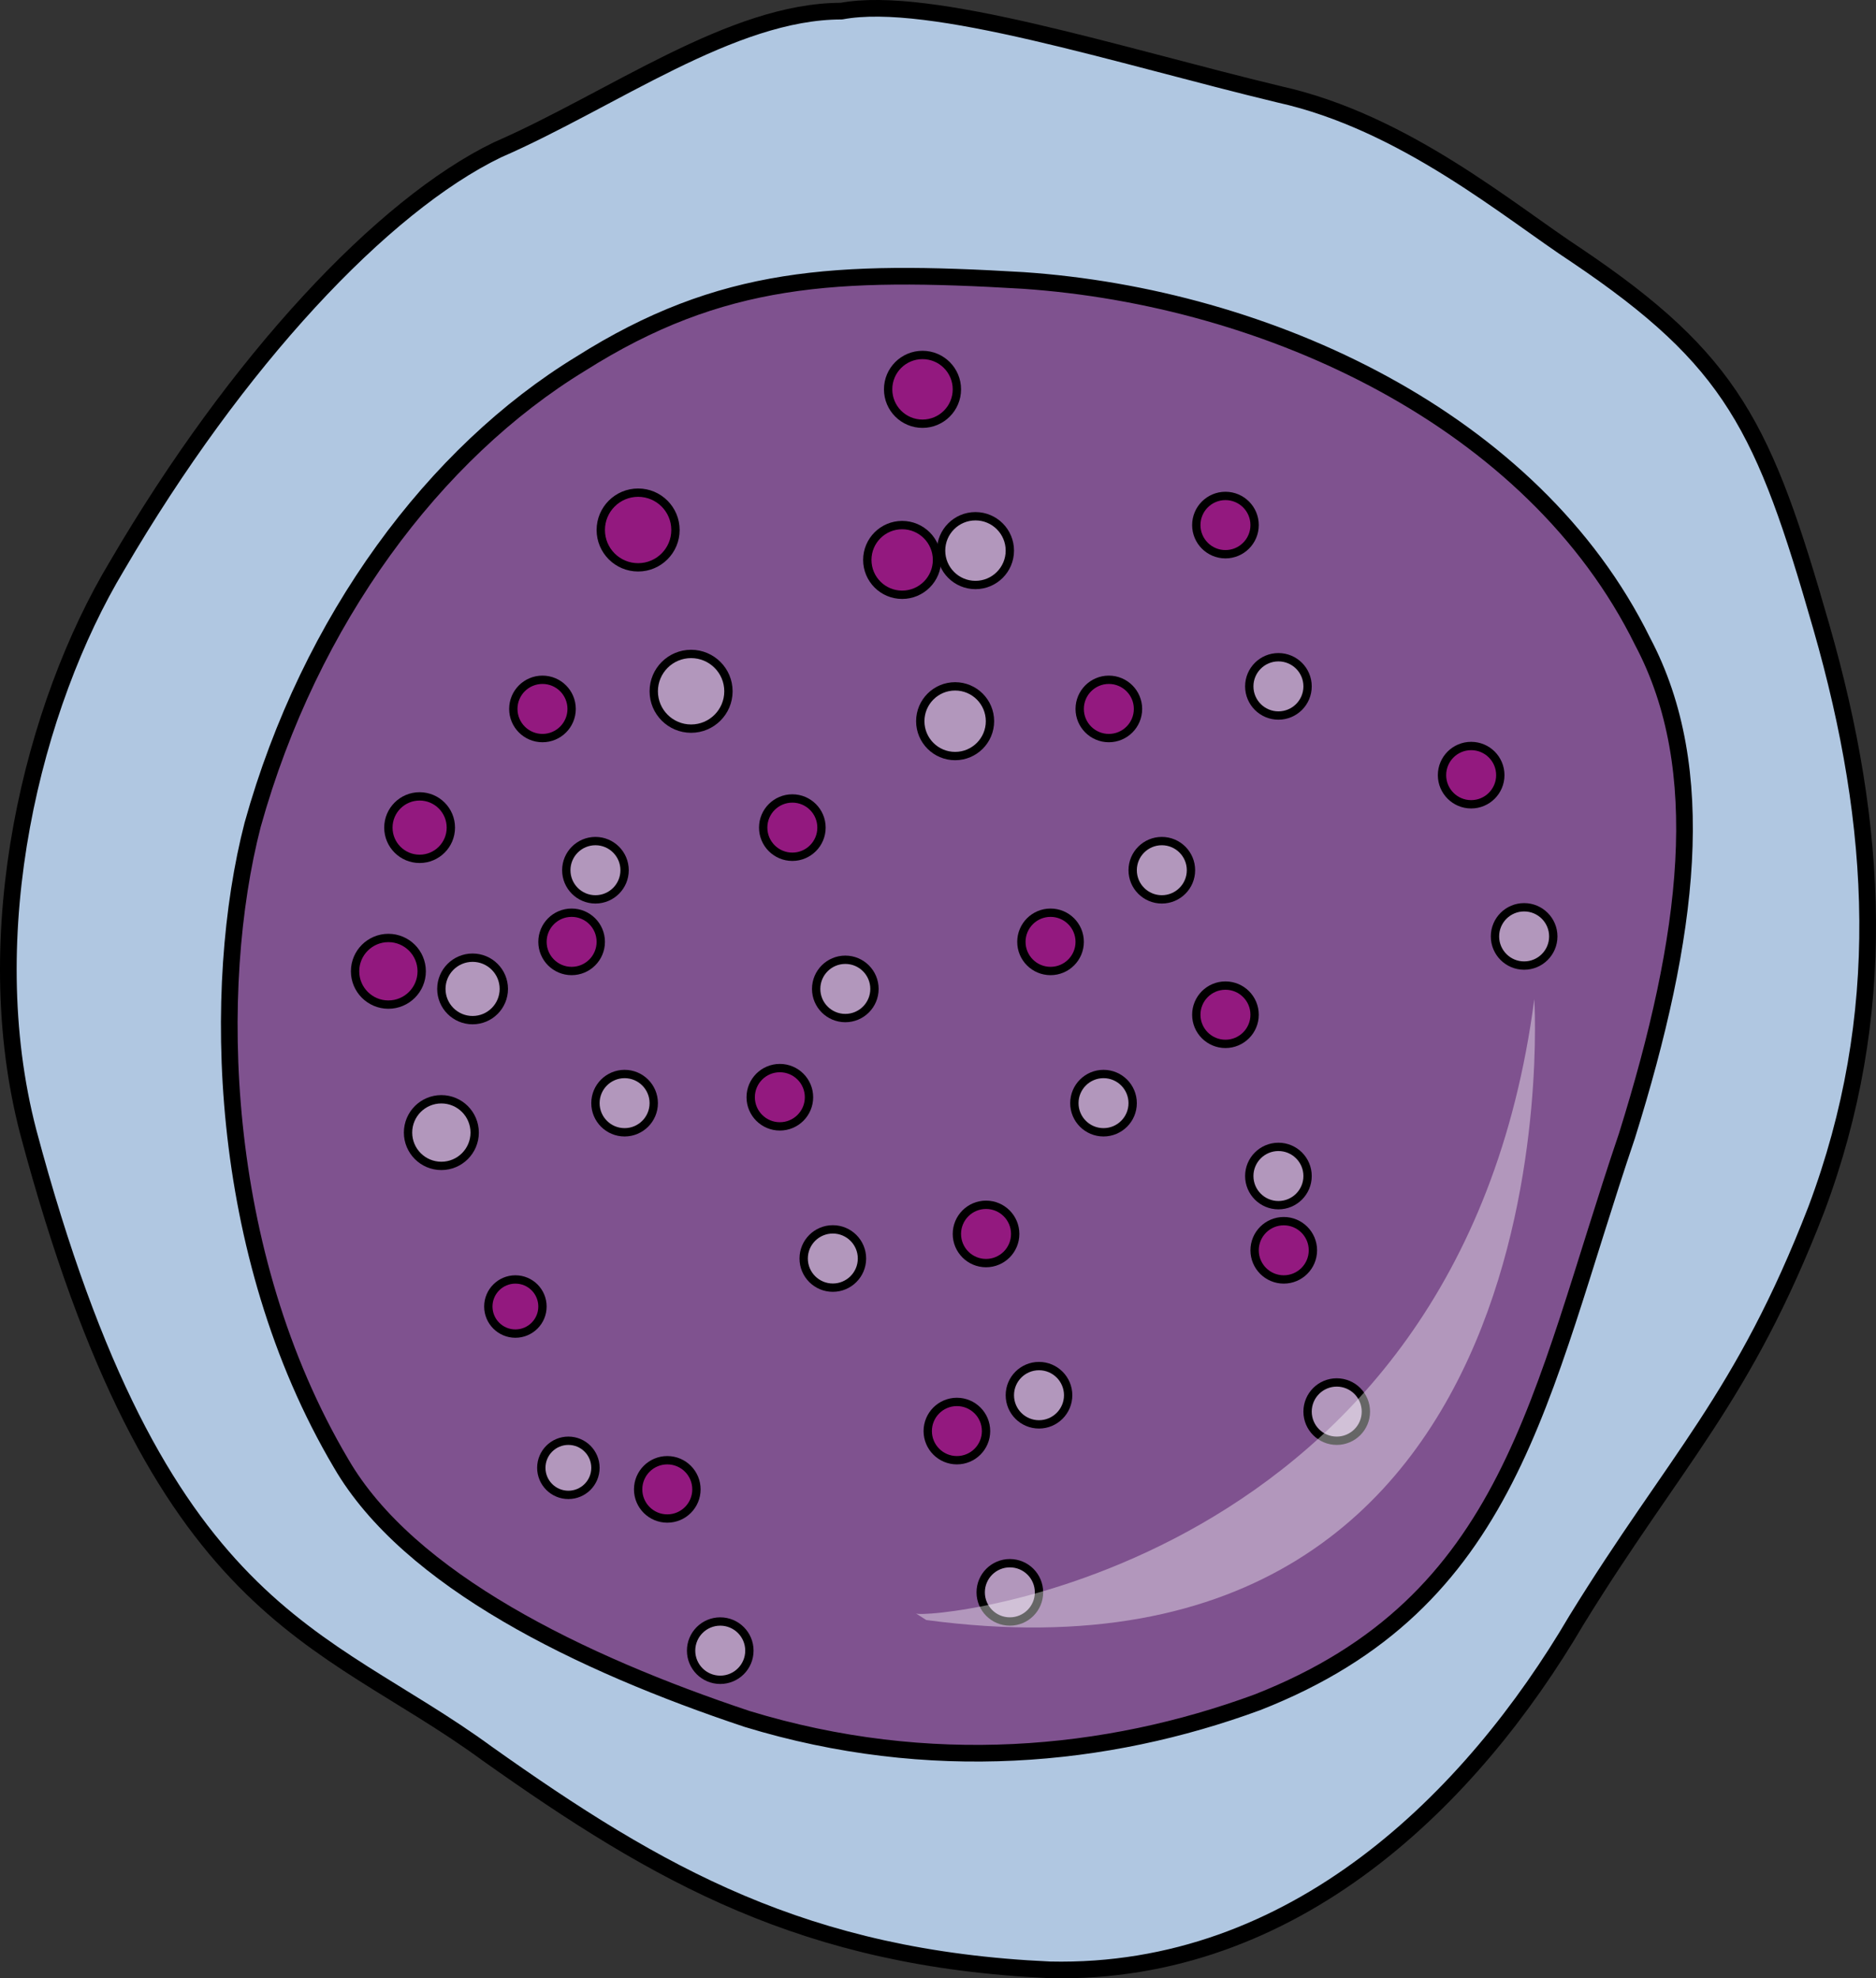 <?xml version="1.0" encoding="utf-8"?>
<!-- Generator: Adobe Illustrator 16.0.0, SVG Export Plug-In . SVG Version: 6.00 Build 0)  -->
<!DOCTYPE svg PUBLIC "-//W3C//DTD SVG 1.1//EN" "http://www.w3.org/Graphics/SVG/1.1/DTD/svg11.dtd">
<svg version="1.1" id="Layer_1" xmlns="http://www.w3.org/2000/svg" xmlns:xlink="http://www.w3.org/1999/xlink" x="0px" y="0px"
	 width="112.618px" height="118.764px" viewBox="0 0 112.618 118.764" enable-background="new 0 0 112.618 118.764"
	 xml:space="preserve">
<rect x="0" y="0" width="112.618" height="118.764" fill="#333333" stroke="none"/>
<g>
	<path fill-rule="evenodd" clip-rule="evenodd" fill="#B0C7E1" d="M50.452,0.609c5.319-1,16.584,2.665,26.285,4.996
		c7.51,1.666,13.769,6.996,17.837,9.66c9.387,6.33,11.264,10.327,14.707,22.318c3.441,11.992,4.067,23.318-0.313,34.977
		c-4.381,11.326-8.448,14.99-14.394,24.65c-6.26,10.659-16.898,21.319-31.605,20.986c-14.707-0.667-23.468-5.663-33.794-12.992
		C19.16,97.876,9.459,97.21,1.637,67.897C-1.493,55.905,1.95,42.248,6.956,33.919c7.197-12.324,15.959-21.652,22.843-24.982
		C36.683,5.939,43.88,0.609,50.452,0.609L50.452,0.609z"/>
	<path fill-rule="evenodd" clip-rule="evenodd" fill="#7F528F" d="M34.855,21.837c-8.75,5.336-16.25,15.338-19.688,27.676
		c-2.5,9.669-2.188,25.674,5.313,38.344c4.063,7.002,14.375,12.004,24.375,15.338c10.938,3.335,21.562,2.334,30.625-1
		c15.313-6.002,16.875-18.339,22.188-34.01c3.75-12.004,5-22.007,0.938-29.676c-6.563-13.337-22.5-20.673-37.188-21.673
		C50.167,16.169,43.292,16.503,34.855,21.837L34.855,21.837z"/>
	<path fill="none" stroke="#000000" stroke-miterlimit="10" d="M34.855,21.837c-8.75,5.336-16.25,15.338-19.688,27.676
		c-2.5,9.669-2.188,25.674,5.313,38.344c4.063,7.002,14.375,12.004,24.375,15.338c10.938,3.335,21.562,2.334,30.625-1
		c15.313-6.002,16.875-18.339,22.188-34.01c3.75-12.004,5-22.007,0.938-29.676c-6.563-13.337-22.5-20.673-37.188-21.673
		C50.167,16.169,43.292,16.503,34.855,21.837L34.855,21.837z"/>
	<path fill="none" stroke="#000000" stroke-linecap="round" stroke-linejoin="round" stroke-miterlimit="10" d="M50.511,0.668
		c5.32-0.999,16.585,2.665,26.285,4.997c7.51,1.666,13.769,6.995,17.836,9.66c9.389,6.329,11.266,10.326,14.707,22.318
		c3.443,11.992,4.068,23.317-0.313,34.977c-4.381,11.325-8.448,14.99-14.395,24.649c-6.258,10.66-16.896,21.319-31.604,20.986
		c-14.708-0.666-23.469-5.663-33.795-12.991C19.22,97.937,9.52,97.27,1.697,67.957C-1.433,55.964,2.009,42.307,7.016,33.98
		c7.197-12.325,15.959-21.652,22.843-24.983C36.743,5.999,43.94,0.668,50.511,0.668L50.511,0.668z"/>
	<g>
		<circle fill="#93197F" stroke="#000000" stroke-width="0.5" stroke-miterlimit="10" cx="38.307" cy="31.817" r="2.242"/>
		<circle fill="#93197F" stroke="#000000" stroke-width="0.5" stroke-miterlimit="10" cx="55.379" cy="23.373" r="2.064"/>
		<circle fill="#93197F" stroke="#000000" stroke-width="0.5" stroke-miterlimit="10" cx="54.157" cy="33.614" r="2.092"/>
		<circle fill="#93197F" stroke="#000000" stroke-width="0.5" stroke-miterlimit="10" cx="32.565" cy="42.559" r="1.75"/>
		<circle fill="#93197F" stroke="#000000" stroke-width="0.5" stroke-miterlimit="10" cx="23.315" cy="58.309" r="2"/>
		<circle fill="#93197F" stroke="#000000" stroke-width="0.5" stroke-miterlimit="10" cx="25.19" cy="49.684" r="1.875"/>
		<circle fill="#93197F" stroke="#000000" stroke-width="0.5" stroke-miterlimit="10" cx="30.94" cy="78.434" r="1.625"/>
		<circle fill="#93197F" stroke="#000000" stroke-width="0.5" stroke-miterlimit="10" cx="34.315" cy="56.542" r="1.75"/>
		<circle fill="#93197F" stroke="#000000" stroke-width="0.5" stroke-miterlimit="10" cx="47.565" cy="49.684" r="1.75"/>
		<circle fill="#93197F" stroke="#000000" stroke-width="0.5" stroke-miterlimit="10" cx="46.815" cy="65.87" r="1.75"/>
		<circle fill="#93197F" stroke="#000000" stroke-width="0.5" stroke-miterlimit="10" cx="63.065" cy="56.542" r="1.75"/>
		<circle fill="#93197F" stroke="#000000" stroke-width="0.5" stroke-miterlimit="10" cx="66.565" cy="42.559" r="1.75"/>
		<circle fill="#93197F" stroke="#000000" stroke-width="0.5" stroke-miterlimit="10" cx="73.565" cy="31.522" r="1.75"/>
		<circle fill="#93197F" stroke="#000000" stroke-width="0.5" stroke-miterlimit="10" cx="40.058" cy="89.411" r="1.75"/>
		<circle fill="#93197F" stroke="#000000" stroke-width="0.5" stroke-miterlimit="10" cx="57.443" cy="85.911" r="1.75"/>
		<circle fill="#93197F" stroke="#000000" stroke-width="0.5" stroke-miterlimit="10" cx="77.065" cy="75.059" r="1.75"/>
		<circle fill="#93197F" stroke="#000000" stroke-width="0.5" stroke-miterlimit="10" cx="73.565" cy="60.917" r="1.75"/>
		<circle fill="#93197F" stroke="#000000" stroke-width="0.5" stroke-miterlimit="10" cx="88.315" cy="46.534" r="1.75"/>
		<circle fill="#93197F" stroke="#000000" stroke-width="0.5" stroke-miterlimit="10" cx="59.193" cy="74.077" r="1.75"/>
	</g>
	<g opacity="0.4">
		<circle fill="#FFFFFF" cx="41.487" cy="41.5" r="2.242"/>
		<circle fill="#FFFFFF" cx="58.558" cy="33.055" r="2.064"/>
		<circle fill="#FFFFFF" cx="57.337" cy="43.296" r="2.092"/>
		<circle fill="#FFFFFF" cx="35.745" cy="52.242" r="1.75"/>
		<circle fill="#FFFFFF" cx="26.495" cy="67.992" r="2"/>
		<circle fill="#FFFFFF" cx="28.37" cy="59.367" r="1.875"/>
		<circle fill="#FFFFFF" cx="34.12" cy="88.117" r="1.625"/>
		<circle fill="#FFFFFF" cx="37.495" cy="66.225" r="1.75"/>
		<circle fill="#FFFFFF" cx="50.745" cy="59.367" r="1.75"/>
		<circle fill="#FFFFFF" cx="49.995" cy="75.552" r="1.75"/>
		<circle fill="#FFFFFF" cx="66.245" cy="66.225" r="1.75"/>
		<circle fill="#FFFFFF" cx="69.745" cy="52.242" r="1.75"/>
		<circle fill="#FFFFFF" cx="76.745" cy="41.205" r="1.75"/>
		<circle fill="#FFFFFF" cx="43.237" cy="99.093" r="1.75"/>
		<circle fill="#FFFFFF" cx="60.622" cy="95.593" r="1.75"/>
		<circle fill="#FFFFFF" cx="80.245" cy="84.742" r="1.75"/>
		<circle fill="#FFFFFF" cx="76.745" cy="70.6" r="1.75"/>
		<circle fill="#FFFFFF" cx="91.495" cy="56.216" r="1.75"/>
		<circle fill="#FFFFFF" cx="62.372" cy="83.759" r="1.75"/>
	</g>
	<g>
		<circle fill="none" stroke="#000000" stroke-width="0.5" stroke-miterlimit="10" cx="41.487" cy="41.5" r="2.242"/>
		<circle fill="none" stroke="#000000" stroke-width="0.5" stroke-miterlimit="10" cx="58.558" cy="33.055" r="2.064"/>
		<circle fill="none" stroke="#000000" stroke-width="0.5" stroke-miterlimit="10" cx="57.337" cy="43.296" r="2.092"/>
		<circle fill="none" stroke="#000000" stroke-width="0.5" stroke-miterlimit="10" cx="35.745" cy="52.242" r="1.75"/>
		<circle fill="none" stroke="#000000" stroke-width="0.5" stroke-miterlimit="10" cx="26.495" cy="67.992" r="2"/>
		<circle fill="none" stroke="#000000" stroke-width="0.5" stroke-miterlimit="10" cx="28.37" cy="59.367" r="1.875"/>
		<circle fill="none" stroke="#000000" stroke-width="0.5" stroke-miterlimit="10" cx="34.12" cy="88.117" r="1.625"/>
		<circle fill="none" stroke="#000000" stroke-width="0.5" stroke-miterlimit="10" cx="37.495" cy="66.225" r="1.75"/>
		<circle fill="none" stroke="#000000" stroke-width="0.5" stroke-miterlimit="10" cx="50.745" cy="59.367" r="1.75"/>
		<circle fill="none" stroke="#000000" stroke-width="0.5" stroke-miterlimit="10" cx="49.995" cy="75.552" r="1.75"/>
		<circle fill="none" stroke="#000000" stroke-width="0.5" stroke-miterlimit="10" cx="66.245" cy="66.225" r="1.75"/>
		<circle fill="none" stroke="#000000" stroke-width="0.5" stroke-miterlimit="10" cx="69.745" cy="52.242" r="1.75"/>
		<circle fill="none" stroke="#000000" stroke-width="0.5" stroke-miterlimit="10" cx="76.745" cy="41.205" r="1.75"/>
		<circle fill="none" stroke="#000000" stroke-width="0.5" stroke-miterlimit="10" cx="43.237" cy="99.093" r="1.75"/>
		<circle fill="none" stroke="#000000" stroke-width="0.5" stroke-miterlimit="10" cx="60.622" cy="95.593" r="1.75"/>
		<circle fill="none" stroke="#000000" stroke-width="0.5" stroke-miterlimit="10" cx="80.245" cy="84.742" r="1.75"/>
		<circle fill="none" stroke="#000000" stroke-width="0.5" stroke-miterlimit="10" cx="76.745" cy="70.6" r="1.75"/>
		<circle fill="none" stroke="#000000" stroke-width="0.5" stroke-miterlimit="10" cx="91.495" cy="56.216" r="1.75"/>
		<circle fill="none" stroke="#000000" stroke-width="0.5" stroke-miterlimit="10" cx="62.372" cy="83.759" r="1.75"/>
	</g>
	<path opacity="0.4" fill="#FFFFFF" d="M54.983,96.859c0.622,0.396,32.622-2.409,37.122-36.882c0,0,2.75,42.527-36.5,37.277"/>
</g>
</svg>
